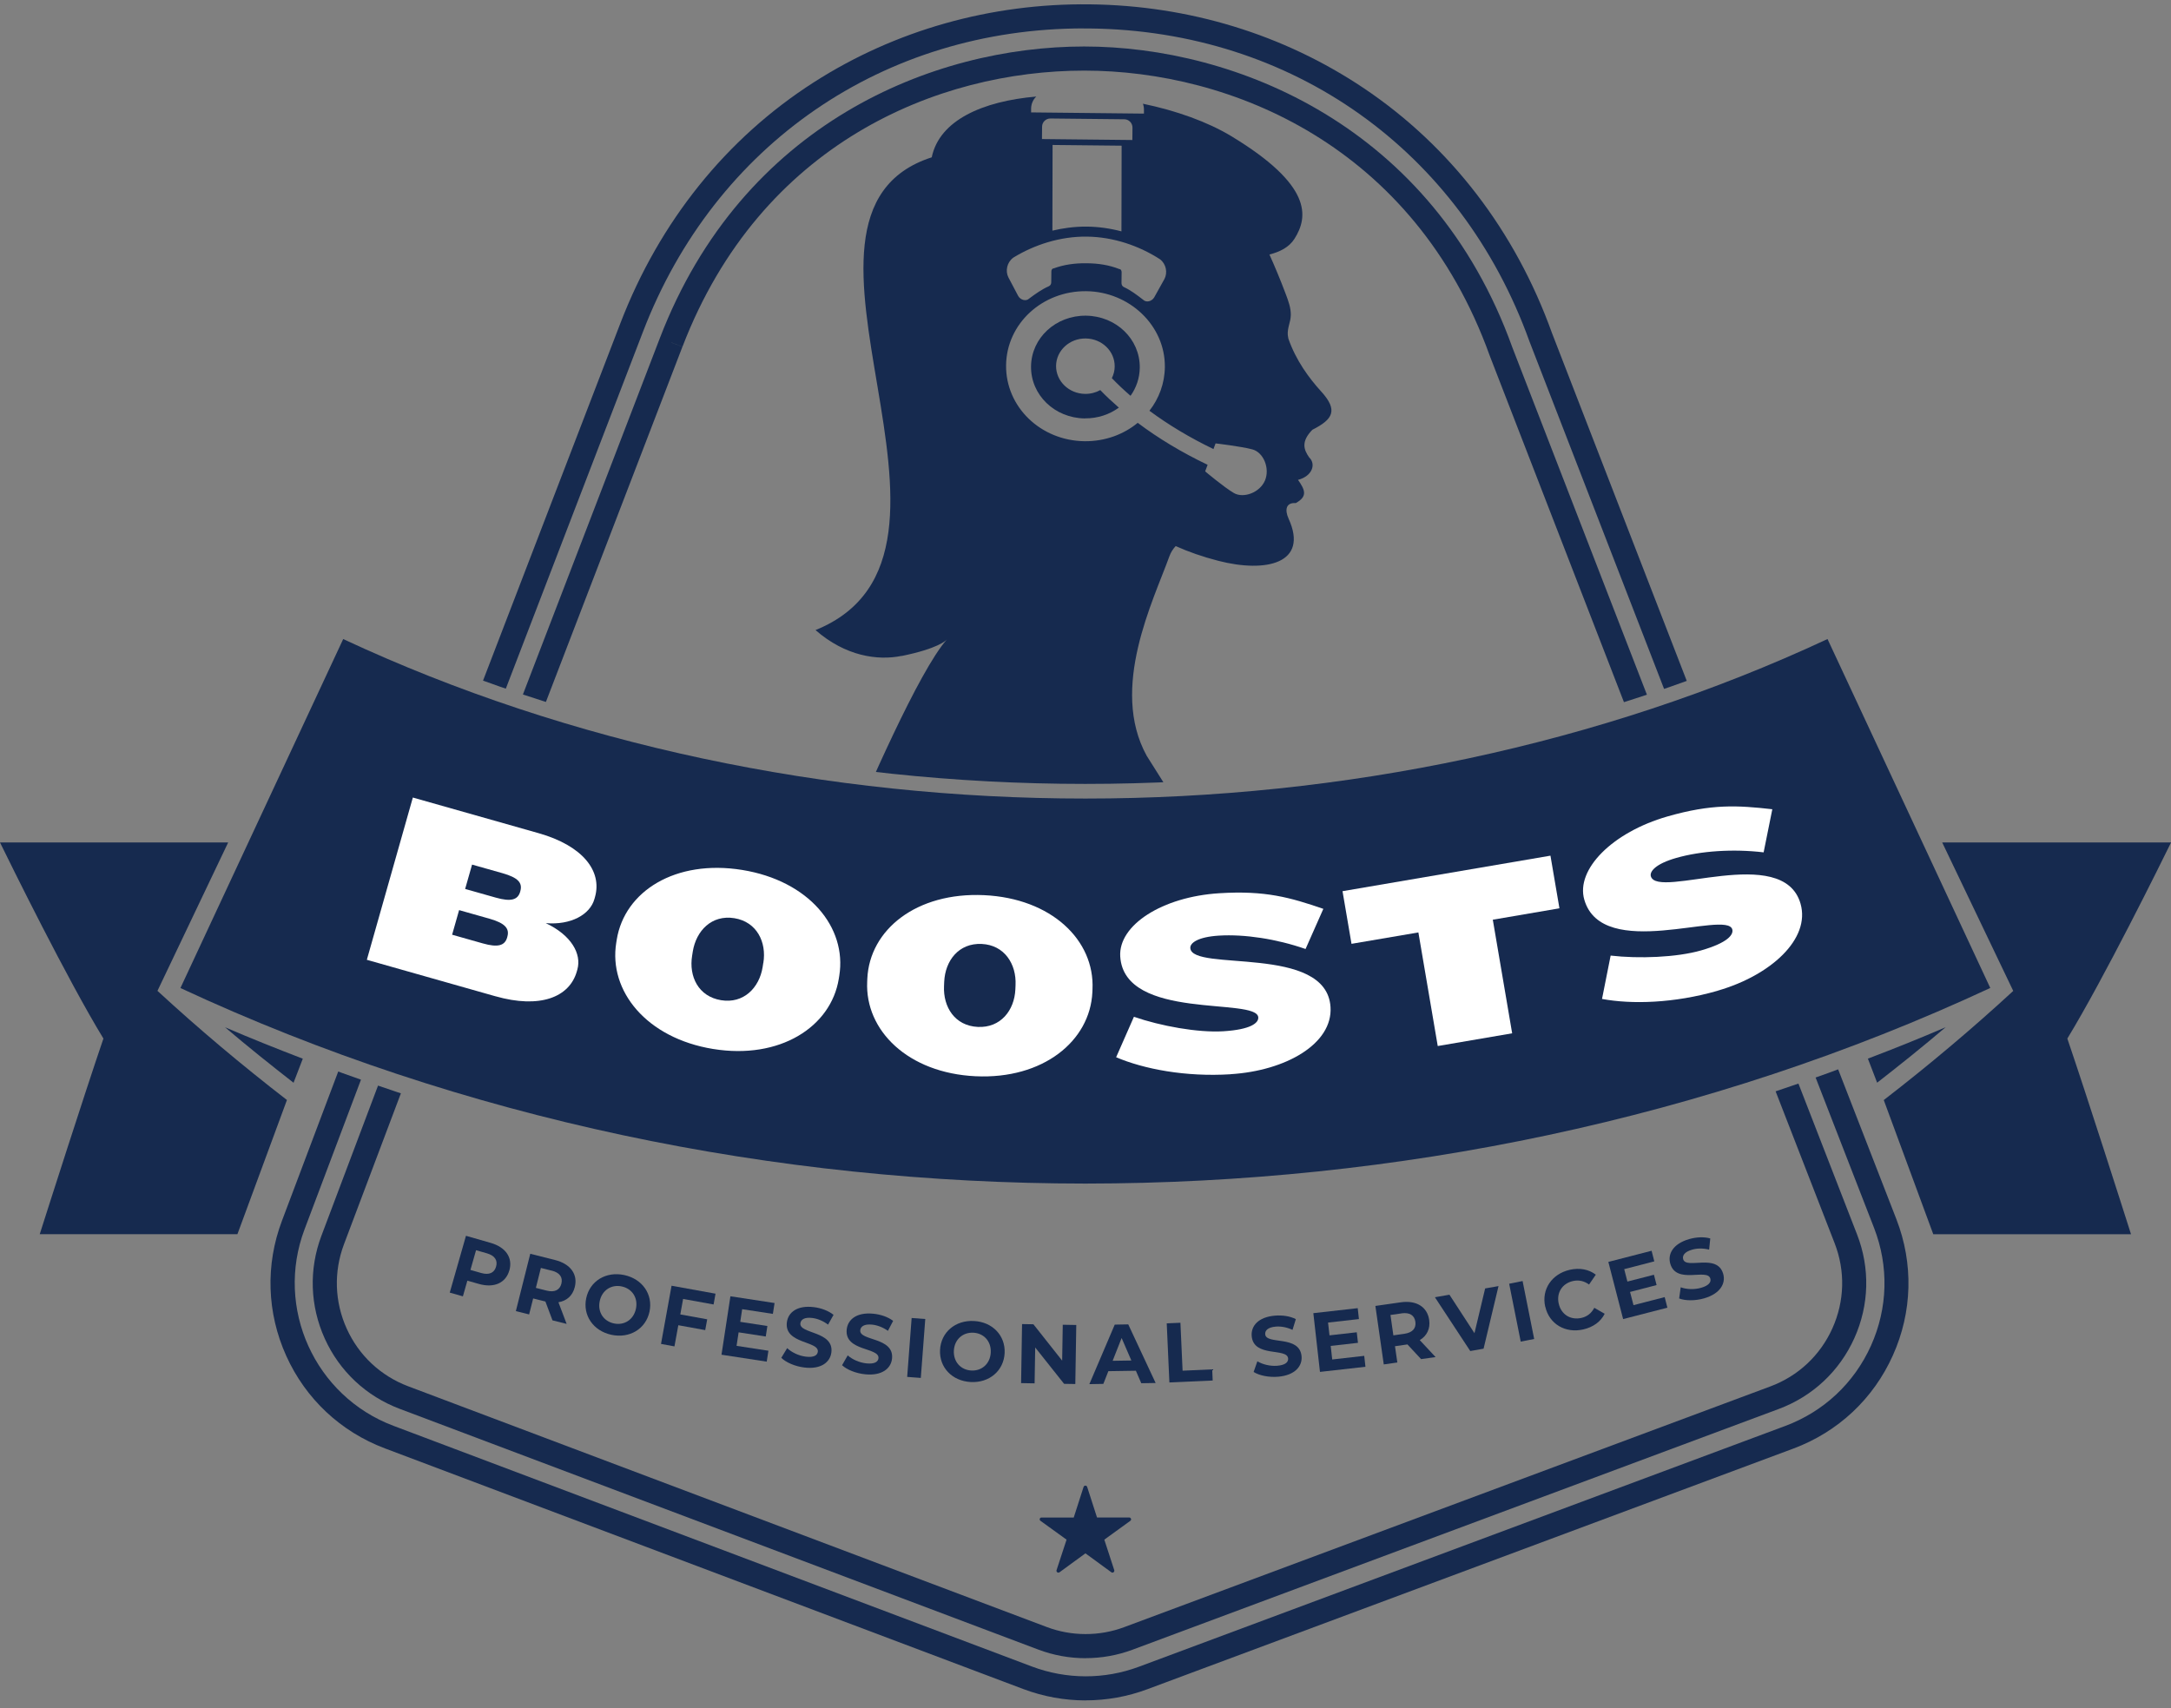 <?xml version="1.0" encoding="UTF-8"?>
<svg xmlns="http://www.w3.org/2000/svg" xmlns:xlink="http://www.w3.org/1999/xlink" id="Layer_1" data-name="Layer 1" viewBox="0 0 360 283.3">
  <rect x="0" y="0" width="360" height="283.3" fill="#808080" stroke="none"/>
  <defs>
    <style>
      .cls-1, .cls-2, .cls-3, .cls-4 {
        stroke-width: 0px;
      }

      .cls-1, .cls-3 {
        fill: #162a4f;
      }

      .cls-5 {
        clip-path: url(#clippath);
      }

      .cls-6 {
        clip-path: url(#clippath-1);
      }

      .cls-2 {
        clip-rule: evenodd;
        fill: none;
      }

      .cls-3 {
        fill-rule: evenodd;
      }

      .cls-4 {
        fill: #fff;
      }
    </style>
    <clipPath id="clippath">
      <path class="cls-2" d="M179.97,0c-63.2,0-96.98,61.4-96.98,61.4l-27.54,41.16,2.72,1.27c36.68,17.12,78.77,26.17,121.73,26.17h.11c42.97,0,85.07-9.05,121.75-26.17l2.72-1.27-32.68-45.39S243.17,0,179.97,0Z"></path>
    </clipPath>
    <clipPath id="clippath-1">
      <path class="cls-2" d="M344.15,236.31c-37.62,17.56-121.49,46.99-164.18,46.99-42.69,0-112.43-30.48-150.05-48.04v-68.41c46.9,21.84,98.58,32.41,150.06,32.43,51.48-.03,103.15-10.6,150.05-32.44l14.13,69.47Z"></path>
    </clipPath>
  </defs>
  <g>
    <g id="Logo">
      <path class="cls-3" d="M37.83,139.71H0c1.81,3.7,11.16,22.71,17.15,32.52-3.3,9.68-9.13,27.95-10.56,32.44h32.78l8.21-22.25c-7.49-5.79-14.66-11.82-21.47-18.1l11.73-24.62ZM360,139.71h-37.94l11.78,24.62c-6.81,6.28-13.99,12.32-21.47,18.1l8.21,22.25h32.79c-1.43-4.49-7.26-22.76-10.56-32.45,6.05-9.92,15.54-29.13,17.2-32.52ZM303.03,105.98c-37.62,17.56-80.38,26.45-123.06,26.45-42.69,0-85.44-8.89-123.06-26.45l-26.99,57.87c46.9,21.84,98.58,32.41,150.06,32.43,51.48-.03,103.15-10.6,150.05-32.44l-26.99-57.87Z"></path>
      <path class="cls-3" d="M48.68,179.55l1.53-3.98c-4.33-1.66-8.63-3.38-12.89-5.21,3.69,3.14,7.5,6.19,11.36,9.2ZM309.74,175.57l1.53,3.98c3.87-3.01,7.67-6.06,11.36-9.2-4.26,1.84-8.56,3.56-12.89,5.21Z"></path>
    </g>
    <g class="cls-5">
      <g>
        <path class="cls-1" d="M179.9,69.38c2.13.02,4.08-.65,5.63-1.78-1.09-.95-2.13-1.92-3.08-2.91-.74.41-1.59.64-2.51.63-2.69-.03-4.84-2.11-4.82-4.65.03-2.54,2.23-4.57,4.91-4.54,2.69.03,4.84,2.11,4.81,4.65,0,.69-.18,1.34-.47,1.93.95.99,1.99,1.97,3.1,2.93.95-1.33,1.51-2.93,1.53-4.67.05-4.73-3.91-8.56-8.92-8.62-5.01-.05-9.06,3.69-9.11,8.42-.05,4.73,3.91,8.56,8.92,8.62Z"></path>
        <path class="cls-1" d="M149.5,108.79c6.04-1.23,7.37-2.57,7.51-2.74-4.64,5.26-13.19,24.9-17.5,35.12h60.62l-9.98-15.83c-6.19-11.23,1.11-25.73,3.75-33.06.24-.67.6-1.23,1.05-1.72,2.12.95,4.46,1.77,7.06,2.44,7.93,2.05,15.05.44,11.67-6.98-.66-1.45-.46-2.71,1.18-2.59,1.98-1.09,1.58-2.15.38-3.85,2.44-.65,2.98-2.65,1.86-3.71-.89-1.27-1.42-2.62.52-4.6,3.42-1.73,4.31-3.22,1.45-6.36-2.02-2.22-4.17-5.14-5.43-8.75l-.1-.61c-.08-1.24.48-2.11.5-3.29.03-1.19-.4-2.35-.86-3.56-.88-2.34-1.77-4.47-2.68-6.49,1.8-.47,3.27-1.22,4.15-2.61,2.33-3.67,2.95-8.89-10.46-17.01-3.96-2.39-9.14-4.24-14.67-5.39.11.3.17.63.17.97v.67s-18.71-.2-18.71-.2v-.67c.02-.77.34-1.47.86-1.96-8.87.77-16.06,3.91-17.34,10.08-29.7,9.56,12.15,65.67-19.27,78.4,4.94,4.32,10.28,5.1,14.28,4.28ZM172.8,21.01c0-.76.63-1.37,1.39-1.36l12.24.13c.76,0,1.37.63,1.36,1.39l-.02,2.05-14.99-.16.02-2.05ZM185.99,24.16l-.03,14.21c-1.89-.5-3.82-.77-5.71-.79-1.03-.01-2.09.05-3.13.19-.87.11-1.74.27-2.61.48l.03-14.21,11.45.12ZM168.02,42.73c3.52-2.16,7.81-3.54,12.21-3.49,4.4.05,8.66,1.52,12.13,3.76,1.03.79,1.27,2.22.74,3.25l-1.72,3.09c-.4.64-1.3.89-1.82.37-1.03-.79-2.05-1.58-3.21-2.11-.26-.13-.38-.39-.38-.65l.02-1.81c0-.26-.12-.52-.38-.52-1.68-.67-3.49-.94-5.3-.96h-.13s-.13,0-.13,0c-1.81-.02-3.63.22-5.32.85-.26,0-.39.25-.39.51l-.02,1.81c0,.26-.14.52-.4.64-1.17.51-2.22,1.27-3.26,2.04-.52.51-1.43.24-1.81-.41l-1.65-3.13c-.51-1.04-.23-2.46.81-3.23ZM180.13,48.29c7.15.08,13.1,5.69,13.03,12.58-.03,2.72-.98,5.23-2.56,7.25,3.15,2.33,6.74,4.49,10.62,6.35l.35-.94s4.28.5,6.12,1c1.84.5,2.92,3.16,2.07,5.16h0c-.85,2-3.55,3-5.16,2.07-1.61-.94-4.76-3.59-4.76-3.59l.41-1.09c-4.24-2.02-8.16-4.38-11.59-6.96-2.34,1.93-5.42,3.08-8.8,3.05-7.3-.08-13.1-5.69-13.03-12.58.07-6.9,6-12.38,13.3-12.3Z"></path>
      </g>
      <path class="cls-1" d="M43.49,208.13L102.89,53.56c6.47-16.82,17.56-30.63,32.07-39.92,13.49-8.64,29.35-13.11,45.75-12.92,16.44.18,32.16,4.99,45.46,13.92,14.31,9.61,25.1,23.65,31.19,40.61l58.38,150.69-272.25,2.19ZM179.73,4.71c-33.2,0-61.16,19.2-73.1,50.28l-57.29,149.09,260.59-2.1-56.3-145.33c-11.39-31.68-39.33-51.56-72.95-51.93-.31,0-.63,0-.94,0Z"></path>
      <path class="cls-1" d="M53.71,201.05L109.42,56.07C123.12,20.42,154.75,7.71,179.78,7.71s57.78,13.11,71,49.9l54.78,141.4-251.85,2.03ZM111.29,56.79l1.87.72-53.61,139.49,240.19-1.94-52.7-136.05c-12.54-34.89-42.96-47.3-67.25-47.3s-53.65,12.03-66.62,45.79l-1.87-.72Z"></path>
    </g>
    <g>
      <path class="cls-4" d="M82.16,165.22l-21.33-6.05,7.63-26.91,20.85,5.91c7.31,2.07,10.58,6.27,9.35,10.6l-.09.32c-.73,2.59-3.9,4.35-8.07,4,4.24,1.99,5.97,5.1,5.24,7.69l-.09.32c-1.23,4.32-6.17,6.2-13.48,4.12ZM84.13,155.34c.39-1.37-.41-2.25-2.91-2.97l-5.09-1.44-1.16,4.08,5.09,1.44c2.5.71,3.65.38,4.04-.99l.03-.12ZM86.28,147.79c.4-1.41-.41-2.25-2.91-2.97l-5.09-1.44-1.15,4.04,5.09,1.44c2.51.71,3.65.38,4.04-.99l.02-.08Z"></path>
      <path class="cls-4" d="M118.26,173.96c-11.07-1.8-17.37-9.63-16.07-17.63l.08-.5c1.3-8.04,9.74-13.35,20.81-11.56,11.03,1.79,17.39,9.5,16.09,17.55l-.08.5c-1.3,8-9.8,13.43-20.82,11.64ZM126.58,159.69c.56-3.44-1.07-6.81-4.8-7.42-3.77-.61-6.34,2.08-6.9,5.52l-.11.7c-.56,3.44,1.03,6.76,4.8,7.38,3.73.61,6.33-2.04,6.89-5.48l.11-.71Z"></path>
      <path class="cls-4" d="M161.77,178.48c-11.2-.53-18.35-7.59-17.97-15.68l.02-.5c.38-8.14,8.16-14.37,19.36-13.85,11.16.52,18.36,7.46,17.98,15.6l-.02.5c-.38,8.1-8.2,14.46-19.36,13.93ZM168.4,163.36c.16-3.48-1.83-6.64-5.61-6.82-3.82-.18-6.06,2.78-6.22,6.27l-.03.71c-.16,3.48,1.79,6.6,5.61,6.78,3.77.18,6.06-2.74,6.22-6.22l.03-.71Z"></path>
      <path class="cls-4" d="M204.06,178.15c-7.5.47-14.4-.87-18.98-2.82l2.95-6.71c4.43,1.53,10.6,2.66,14.83,2.4,4.53-.28,5.85-1.37,5.79-2.3-.21-3.4-22.22.63-22.89-10.1-.32-5.2,6.96-9.9,16.43-10.49,7.63-.48,11.74.7,17.25,2.59l-2.95,6.66c-4.82-1.68-10.13-2.48-14.36-2.22-3.52.22-4.8,1.22-4.75,2.06.25,4.02,22.6-.69,23.25,9.79.38,6.08-7.38,10.56-16.56,11.13Z"></path>
      <path class="cls-4" d="M247.54,152.52l3.21,18.84-12.34,2.11-3.21-18.84-11.09,1.89-1.49-8.73,34.48-5.89,1.49,8.73-11.05,1.89Z"></path>
      <path class="cls-4" d="M284.8,164.31c-7.23,2.08-14.25,2.26-19.15,1.35l1.43-7.19c4.66.54,10.93.31,15.01-.86,4.36-1.25,5.41-2.6,5.16-3.49-.94-3.27-21.57,5.41-24.54-4.93-1.44-5.01,4.66-11.17,13.78-13.79,7.35-2.11,11.62-1.85,17.4-1.2l-1.44,7.15c-5.07-.6-10.43-.24-14.5.93-3.39.97-4.43,2.23-4.2,3.04,1.11,3.88,21.92-5.55,24.82,4.54,1.68,5.85-4.93,11.9-13.77,14.44Z"></path>
    </g>
    <g>
      <path class="cls-1" d="M84.46,210.68c-.6,2.1-2.55,2.96-5.06,2.24l-1.9-.54-.74,2.6-2.18-.62,2.69-9.42,4.08,1.17c2.52.72,3.72,2.47,3.11,4.59ZM82.26,210.05c.3-1.04-.2-1.83-1.54-2.21l-1.78-.51-.93,3.27,1.78.51c1.33.38,2.18-.03,2.47-1.06Z"></path>
      <path class="cls-1" d="M91.61,218.95l-1.17-3.11-.11-.03-1.92-.48-.67,2.65-2.2-.55,2.39-9.51,4.12,1.04c2.54.64,3.8,2.36,3.26,4.49-.36,1.43-1.34,2.29-2.71,2.51l1.36,3.59-2.36-.59ZM91.48,210.72l-1.79-.45-.83,3.31,1.79.45c1.34.34,2.18-.12,2.44-1.15.26-1.05-.26-1.83-1.61-2.17Z"></path>
      <path class="cls-1" d="M97.21,215.28c.61-2.85,3.28-4.48,6.31-3.83,3.01.65,4.79,3.22,4.18,6.08-.62,2.86-3.3,4.47-6.31,3.83-3.02-.65-4.79-3.24-4.18-6.08ZM105.45,217.05c.39-1.82-.63-3.34-2.34-3.71s-3.27.6-3.66,2.42c-.39,1.82.63,3.34,2.34,3.71s3.27-.6,3.66-2.42Z"></path>
      <path class="cls-1" d="M113.27,215.43l-.46,2.55,4.46.81-.33,1.79-4.46-.81-.64,3.51-2.23-.41,1.75-9.65,7.29,1.32-.32,1.79-5.06-.92Z"></path>
      <path class="cls-1" d="M127.42,224.01l-.28,1.8-7.5-1.15,1.48-9.69,7.32,1.12-.28,1.8-5.09-.78-.32,2.1,4.5.69-.27,1.74-4.5-.69-.34,2.24,5.27.81Z"></path>
      <path class="cls-1" d="M129.56,225.17l.97-1.6c.75.7,1.92,1.27,3.08,1.41,1.33.17,1.93-.21,2-.81.23-1.82-5.58-1.27-5.13-4.88.21-1.65,1.71-2.86,4.47-2.52,1.22.15,2.43.6,3.27,1.28l-.91,1.62c-.84-.63-1.74-.99-2.6-1.1-1.33-.17-1.91.27-1.99.88-.22,1.79,5.58,1.26,5.14,4.83-.2,1.62-1.72,2.85-4.5,2.5-1.54-.19-3.04-.84-3.82-1.62Z"></path>
      <path class="cls-1" d="M139.64,226.39l.93-1.62c.76.68,1.95,1.21,3.12,1.33,1.34.13,1.92-.26,1.98-.86.18-1.82-5.62-1.12-5.27-4.74.16-1.66,1.63-2.91,4.4-2.64,1.23.12,2.45.53,3.3,1.19l-.86,1.65c-.86-.6-1.76-.94-2.63-1.03-1.34-.13-1.9.32-1.96.94-.17,1.8,5.62,1.1,5.27,4.68-.16,1.63-1.64,2.89-4.43,2.62-1.55-.15-3.06-.76-3.86-1.51Z"></path>
      <path class="cls-1" d="M151.17,218.57l2.26.17-.74,9.77-2.26-.17.74-9.77Z"></path>
      <path class="cls-1" d="M155.88,223.86c.15-2.91,2.52-4.95,5.61-4.79,3.08.15,5.25,2.41,5.1,5.33s-2.53,4.95-5.61,4.79c-3.09-.16-5.25-2.42-5.1-5.33ZM164.29,224.29c.09-1.86-1.16-3.2-2.9-3.28s-3.12,1.12-3.22,2.98c-.09,1.86,1.16,3.2,2.9,3.29s3.12-1.12,3.22-2.98Z"></path>
      <path class="cls-1" d="M178.47,219.73l-.16,9.79-1.86-.03-4.79-6.03-.1,5.95-2.24-.04.16-9.79,1.88.03,4.77,6.03.1-5.95,2.24.04Z"></path>
      <path class="cls-1" d="M188.34,227.32l-4.55.07-.83,2.11-2.32.04,4.21-9.87,2.24-.04,4.54,9.72-2.38.04-.9-2.08ZM187.6,225.61l-1.61-3.72-1.49,3.78,3.11-.05Z"></path>
      <path class="cls-1" d="M193.47,219.46l2.27-.1.36,7.95,4.91-.22.08,1.85-7.18.32-.44-9.79Z"></path>
      <path class="cls-1" d="M207.88,227.52l.62-1.77c.87.53,2.14.84,3.31.74,1.34-.11,1.84-.61,1.79-1.21-.16-1.83-5.73-.09-6.04-3.71-.14-1.66,1.08-3.16,3.86-3.39,1.23-.1,2.51.08,3.46.58l-.55,1.78c-.95-.44-1.91-.61-2.77-.54-1.34.11-1.81.66-1.76,1.27.15,1.8,5.72.07,6.03,3.66.14,1.63-1.09,3.14-3.88,3.38-1.55.13-3.15-.2-4.07-.79Z"></path>
      <path class="cls-1" d="M226.22,224.85l.2,1.81-7.54.85-1.1-9.74,7.36-.83.2,1.81-5.12.58.24,2.12,4.52-.51.2,1.75-4.52.51.25,2.25,5.3-.6Z"></path>
      <path class="cls-1" d="M235.64,225.38l-2.26-2.43-.11.02-1.95.28.39,2.7-2.25.32-1.39-9.7,4.2-.6c2.59-.37,4.4.74,4.72,2.92.21,1.45-.37,2.63-1.56,3.35l2.62,2.81-2.41.34ZM232.4,217.81l-1.83.26.48,3.38,1.83-.26c1.37-.2,1.97-.93,1.82-1.99-.15-1.07-.93-1.59-2.31-1.4Z"></path>
      <path class="cls-1" d="M248.49,213.27l-2.48,10.39-2.21.39-5.86-8.92,2.41-.42,4.15,6.38,1.77-7.42,2.22-.39Z"></path>
      <path class="cls-1" d="M250.26,212.89l2.22-.45,1.92,9.61-2.23.44-1.92-9.61Z"></path>
      <path class="cls-1" d="M256.23,216.7c-.65-2.88,1.1-5.44,4.07-6.12,1.65-.37,3.17-.08,4.32.81l-1.12,1.63c-.81-.59-1.7-.79-2.66-.58-1.79.4-2.78,1.95-2.37,3.75s1.96,2.77,3.75,2.37c.96-.21,1.68-.78,2.15-1.68l1.72.99c-.65,1.31-1.9,2.22-3.56,2.6-2.96.67-5.64-.89-6.29-3.78Z"></path>
      <path class="cls-1" d="M276.04,215.1l.45,1.76-7.34,1.89-2.45-9.48,7.17-1.85.45,1.76-4.99,1.29.53,2.06,4.4-1.13.44,1.71-4.4,1.14.57,2.19,5.16-1.33Z"></path>
      <path class="cls-1" d="M278.44,215.33l.26-1.85c.96.35,2.26.41,3.39.08,1.29-.37,1.69-.96,1.52-1.53-.51-1.76-5.63,1.03-6.64-2.46-.46-1.6.44-3.3,3.12-4.08,1.18-.34,2.47-.41,3.51-.11l-.19,1.85c-1.02-.25-1.99-.23-2.82.01-1.29.37-1.65,1-1.48,1.59.5,1.73,5.63-1.05,6.63,2.41.46,1.57-.46,3.29-3.15,4.07-1.49.43-3.13.42-4.15.02Z"></path>
    </g>
    <path class="cls-1" d="M187.54,251.87c-.04-.13-.16-.22-.3-.22h-5.33s-1.63-5.06-1.63-5.06c-.04-.13-.16-.22-.3-.22s-.26.09-.3.22l-1.63,5.07h-5.33c-.14-.01-.26.08-.3.2-.04.13,0,.27.12.35l4.32,3.12-1.66,5.06c-.04.13,0,.27.12.35.11.08.26.08.37,0l4.3-3.14,4.3,3.14c.05.04.12.06.18.06s.13-.02.18-.06c.11-.08.16-.23.12-.35l-1.65-5.06,4.31-3.12c.11-.08.16-.22.12-.35Z"></path>
  </g>
  <g class="cls-6">
    <path class="cls-1" d="M180.03,281.99c-3.5,0-7-.63-10.33-1.88l-105.88-39.92c-7.32-2.76-13.13-8.2-16.35-15.33-3.22-7.13-3.48-15.08-.72-22.4L102.88,53.57c6.47-16.84,17.56-30.64,32.08-39.93,13.49-8.64,29.29-13.1,45.75-12.92,16.44.18,32.16,4.99,45.46,13.92,14.31,9.61,25.1,23.65,31.19,40.61l57.1,146.93c2.86,7.36,2.66,15.39-.58,22.59-3.23,7.21-9.09,12.69-16.49,15.45l-107.15,39.92c-3.3,1.23-6.76,1.84-10.22,1.84ZM179.73,4.71c-33.2,0-61.16,19.2-73.1,50.28l-56.13,148.88c-4.92,13.04,1.69,27.66,14.74,32.58l105.88,39.92c5.72,2.15,12.02,2.17,17.75.03l107.15-39.92.7,1.87-.7-1.87c6.39-2.38,11.45-7.12,14.24-13.34s2.97-13.15.5-19.51l-57.12-146.98c-11.39-31.68-39.33-51.57-72.95-51.93-.31,0-.63,0-.94,0Z"></path>
    <path class="cls-1" d="M180.03,274.99h0c-2.69,0-5.34-.48-7.86-1.43l-105.88-39.92c-5.57-2.1-9.99-6.24-12.44-11.66-2.45-5.42-2.65-11.48-.55-17.05L109.43,56.04C123.13,20.41,154.75,7.71,179.78,7.71s57.78,13.11,71,49.9l57.16,147.1c2.18,5.6,2.02,11.71-.44,17.19-2.46,5.48-6.92,9.66-12.55,11.76l-107.15,39.92c-2.5.93-5.12,1.4-7.78,1.4ZM179.78,11.71c-23.7,0-53.64,12.02-66.61,45.75l-56.13,148.88c-1.72,4.57-1.56,9.54.45,13.99,2.01,4.45,5.64,7.85,10.21,9.57l105.88,39.92c4.11,1.55,8.71,1.56,12.83.02l107.15-39.92c4.62-1.72,8.28-5.15,10.3-9.65,2.02-4.5,2.15-9.51.36-14.11l-57.18-147.15c-12.54-34.89-42.96-47.31-67.25-47.31Z"></path>
  </g>
</svg>
